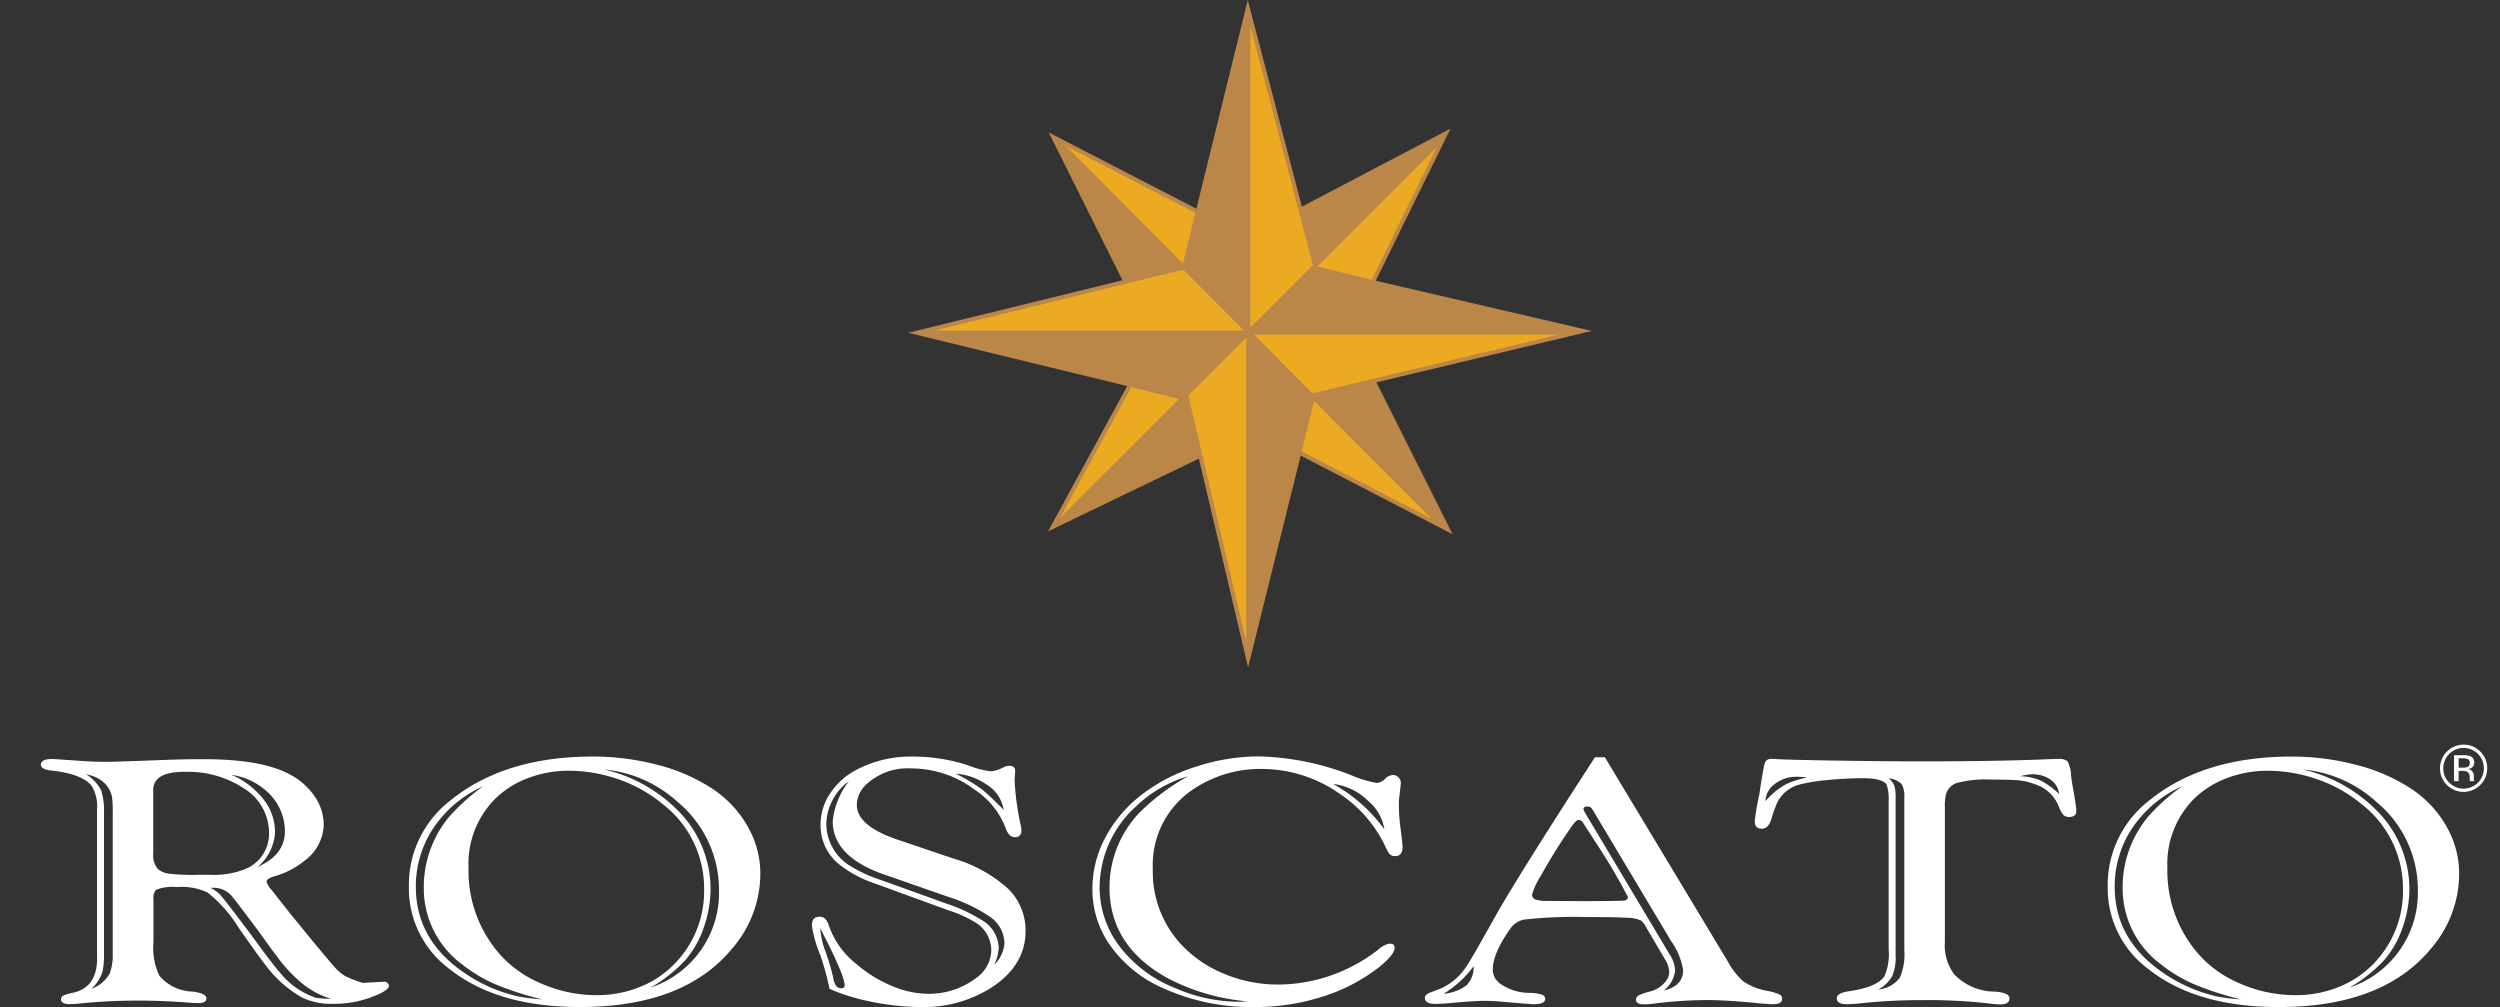 <svg xmlns="http://www.w3.org/2000/svg" width="278.845" height="112.325" viewBox="0 0 278.845 112.325"><rect x="0" y="0" width="278.845" height="112.325" fill="#333333" stroke="none"/><g transform="translate(-2070.869 -2238.758)"><path d="M2335.953,2328.223a12.715,12.715,0,0,1,4.6,9.759,11.163,11.163,0,0,1-7.624,10.927,16.554,16.554,0,0,0,3.849-3.042,10.924,10.924,0,0,0,2.081-3.676,13.214,13.214,0,0,0,.748-4.386,12.385,12.385,0,0,0-3.6-8.595,16.919,16.919,0,0,0-8.26-4.623A14.043,14.043,0,0,1,2335.953,2328.223Zm-25.5,1.64a12.291,12.291,0,0,0-2.829,7.942,10.539,10.539,0,0,0,4.269,8.515,16.647,16.647,0,0,0,3.658,2.2,34.685,34.685,0,0,0,5.269,1.708,21.107,21.107,0,0,1-2.606-.316,17.129,17.129,0,0,1-6.1-2.667q-5.372-3.678-5.376-9.563a11.682,11.682,0,0,1,2.663-7.508,13.116,13.116,0,0,1,4.849-3.716A22.675,22.675,0,0,0,2310.453,2329.863Zm18.571-4.288a15.85,15.85,0,0,1,5.238,2.864,11.891,11.891,0,0,1,4.629,9.524,11.56,11.56,0,0,1-3.048,8.042,11.145,11.145,0,0,1-3.962,2.777,12.742,12.742,0,0,1-4.964.976,15.5,15.5,0,0,1-6.348-1.363,12.752,12.752,0,0,1-4.38-3.1,14.1,14.1,0,0,1-3.574-9.721,10.275,10.275,0,0,1,3.019-7.764,10.4,10.4,0,0,1,3.649-2.273,12.636,12.636,0,0,1,4.5-.81A16.8,16.8,0,0,1,2329.024,2325.575Zm-18.38,2.429a11.892,11.892,0,0,0-4.685,9.683,11.2,11.2,0,0,0,4.575,9.187q5.324,4.207,14.5,4.209,11.581,0,16.963-6.5a12.823,12.823,0,0,0,3.161-8.319,10.532,10.532,0,0,0-1.191-4.919,12.324,12.324,0,0,0-4.52-4.84,20.268,20.268,0,0,0-5.905-2.47,28.189,28.189,0,0,0-7.093-.889Q2316.662,2323.145,2310.644,2328Zm-13.095-2.883a3.467,3.467,0,0,1,1.911.514,2.275,2.275,0,0,1,1.082,1.678,9.675,9.675,0,0,0-1.994-1.462,6.323,6.323,0,0,0-2.331-.514A5.338,5.338,0,0,1,2297.549,2325.121Zm-14.581,1.085a2.659,2.659,0,0,1,.306,1.462v17.052a6.606,6.606,0,0,1-.5,3.083,3.377,3.377,0,0,1-2.412,1.324,3.865,3.865,0,0,0,1.549-1.482,5.194,5.194,0,0,0,.391-2.311v-17.666a4.739,4.739,0,0,0-.111-1.183,1.921,1.921,0,0,0-.666-.91A2.335,2.335,0,0,1,2282.968,2326.206Zm-14.44.238a3.951,3.951,0,0,1,2.829-1.047,10.166,10.166,0,0,1,1.08.08,10.292,10.292,0,0,0-2.358.751,8.24,8.24,0,0,0-2,1.561c-.055.05-.154.157-.3.315A2.529,2.529,0,0,1,2268.528,2326.444Zm12.529,21.2q-.858,1.224-3.853,1.66c-.982.13-1.469.4-1.469.79,0,.447.376.672,1.136.672a14.676,14.676,0,0,0,1.5-.1,63.692,63.692,0,0,1,6.958-.357,60.653,60.653,0,0,1,7.426.376,9.4,9.4,0,0,0,1.222.1c.683,0,1.026-.225,1.026-.672,0-.422-.538-.671-1.61-.75a6.362,6.362,0,0,1-4.547-1.918,5.408,5.408,0,0,1-1.049-3.634v-15.037a5.729,5.729,0,0,1,.109-1.383,1.921,1.921,0,0,1,1.162-1.284,12.6,12.6,0,0,1,4.02-.393c1.145,0,2.035.019,2.663.057a7.141,7.141,0,0,1,2.19.494,4.211,4.211,0,0,1,2.548,2.411,3.151,3.151,0,0,0,.557,1.008.942.942,0,0,0,.607.2c.535,0,.808-.23.808-.691,0-.238-.1-.955-.306-2.154q-.222-1.185-.278-1.7a3.893,3.893,0,0,0-.389-1.659,1.418,1.418,0,0,0-.97-.276c-.241,0-.841.019-1.8.059q-5.184.216-13.747.217-3.773,0-9.341-.088t-6.6-.169c-.24-.012-.443-.019-.611-.019a.7.7,0,0,0-.748.613q-.165.632-.581,3.4a27.211,27.211,0,0,0-.5,2.905c0,.581.262.87.776.87s.861-.362,1.081-1.087a12.353,12.353,0,0,1,.693-1.917,3.848,3.848,0,0,1,2.358-1.9,18.223,18.223,0,0,1,3.1-.513,40.682,40.682,0,0,1,4.128-.216c1.35,0,2.2.224,2.552.672a4.7,4.7,0,0,1,.249,1.776v16.637A6.247,6.247,0,0,1,2281.057,2347.645Zm-46.615,1.007a4.848,4.848,0,0,1-2.562.948,11.4,11.4,0,0,0,3.351-3.081A2.816,2.816,0,0,1,2234.442,2348.652Zm23.269-1.659a3.731,3.731,0,0,0-.638-1.818l-9.451-15.826-.138-.336c0-.2.156-.3.471-.3a.589.589,0,0,1,.525.316l8.788,14.7a7.721,7.721,0,0,1,1.333,3.242q0,1.755-2.163,2.271A3.265,3.265,0,0,0,2257.711,2346.993Zm-10.339-16.558c.076.107.627.963,1.665,2.568a64.354,64.354,0,0,1,3.409,5.81.4.4,0,0,1-.3.374q-.252.081-4.962.08l-3.773-.019a4.182,4.182,0,0,1-1.218-.14.579.579,0,0,1-.442-.572,8.041,8.041,0,0,1,.969-2.075q1.521-2.747,3.409-5.472c.351-.514.62-.771.8-.771A.529.529,0,0,1,2247.372,2330.435Zm.306-5.532q-7.569,11.717-9.981,15.984-2.91,5.217-3.351,5.789a6.613,6.613,0,0,1-2.855,2.372c-.8.3-1.224.466-1.278.493-.279.145-.414.324-.414.535,0,.434.389.651,1.161.651.449,0,.972-.027,1.584-.08,1.792-.17,3.1-.257,3.936-.257q.885,0,2.162.12,2.908.256,3.3.257c.853,0,1.276-.206,1.276-.612a.508.508,0,0,0-.306-.436,4.671,4.671,0,0,0-1.554-.217,5.673,5.673,0,0,1-3.046-.949,1.958,1.958,0,0,1-.944-1.62q0-1.856,2-4.644a2.367,2.367,0,0,1,1.524-.967,51.944,51.944,0,0,1,6.96-.276c2.048,0,3.547.025,4.488.079a3.762,3.762,0,0,1,1.582.316,2.671,2.671,0,0,1,.579.79l2.108,3.576a2.865,2.865,0,0,1,.443,1.4,1.651,1.651,0,0,1-.39,1.007,3.146,3.146,0,0,1-1.719,1.126,7.048,7.048,0,0,0-1.3.434.609.609,0,0,0-.3.476q0,.532.884.533a8.686,8.686,0,0,0,1.082-.079,48.22,48.22,0,0,1,6.016-.4c1.463,0,3.511.132,6.155.4.484.039.871.06,1.164.06.666,0,1-.206,1-.612a.573.573,0,0,0-.279-.476,7.016,7.016,0,0,0-1.469-.415,6.61,6.61,0,0,1-2.633-1.087,8.242,8.242,0,0,1-1.689-2.193l-13.7-22.761h-1.109Zm-24.2,3.2a5.13,5.13,0,0,1,1.8,3.161,17.43,17.43,0,0,0-5.71-5.059A6.622,6.622,0,0,1,2223.481,2328.1Zm-25.057.849a12.038,12.038,0,0,0-3.8,8.772q0,6.621,6.6,10.2a23.483,23.483,0,0,0,8.844,2.529q-.832.041-1.275.04a17.762,17.762,0,0,1-6.736-1.483,14.458,14.458,0,0,1-6.21-4.564,10.912,10.912,0,0,1-2.328-6.756,12.232,12.232,0,0,1,4.047-8.971,14.037,14.037,0,0,1,5.821-3.379A24.939,24.939,0,0,0,2198.424,2328.953Zm26.169,15.728a17.389,17.389,0,0,1-3.1,1.957,18,18,0,0,1-8.013,1.934,15.432,15.432,0,0,1-6.18-1.243,13.469,13.469,0,0,1-4.713-3.26,11.9,11.9,0,0,1-3.132-8.378,10.147,10.147,0,0,1,4.962-9.187,13.364,13.364,0,0,1,7.235-1.976,15.188,15.188,0,0,1,8.76,2.845,14.475,14.475,0,0,1,4.935,5.709,7.223,7.223,0,0,0,.442.85.832.832,0,0,0,.693.317q.831,0,.831-1.048c0-.184-.067-.79-.194-1.817a19.794,19.794,0,0,1-.222-2.847c0-.276.012-.514.029-.71.129-1.078.193-1.665.193-1.757a.837.837,0,0,0-.263-.6.814.814,0,0,0-.6-.266,1.215,1.215,0,0,0-.8.334,1.611,1.611,0,0,1-1,.554,12.255,12.255,0,0,1-2.828-.85,30.134,30.134,0,0,0-10.285-2.114,22.589,22.589,0,0,0-7.012,1.126,19.4,19.4,0,0,0-6.486,3.438,14.577,14.577,0,0,0-3.784,4.673,12.076,12.076,0,0,0-1.344,5.522,10.837,10.837,0,0,0,1.636,5.809,14.11,14.11,0,0,0,6.32,5.314,23.827,23.827,0,0,0,10.061,2.076,24.854,24.854,0,0,0,7.665-1.166,19.92,19.92,0,0,0,6.335-3.321c1.124-.907,1.691-1.619,1.691-2.133,0-.3-.194-.455-.582-.455A2.575,2.575,0,0,0,2224.593,2344.681Zm-61.562-1.068q2.052,4.071,2.052,5.059c0,.211-.123.316-.362.316a.734.734,0,0,1-.582-.257,2.179,2.179,0,0,1-.333-.928,28.739,28.739,0,0,0-.831-2.846,8.264,8.264,0,0,1-.61-2.687Q2162.641,2342.883,2163.031,2343.613Zm.72-13.277q0,3.953,5.683,5.946l7.263,2.531a17.948,17.948,0,0,1,4.489,2.133,3.653,3.653,0,0,1,1.719,3.024,3.7,3.7,0,0,1-1.137,2.39,5.216,5.216,0,0,0,.5-1.857,3.709,3.709,0,0,0-1.8-3.062,18.333,18.333,0,0,0-4.1-1.917l-7.288-2.628a15.3,15.3,0,0,1-3.327-1.521,5.539,5.539,0,0,1-2.716-4.722,6.109,6.109,0,0,1,2.521-4.763A8.765,8.765,0,0,0,2163.751,2330.336Zm17.187-4.051a4.028,4.028,0,0,1,1.883,2.807c-1.053-1.069-1.847-1.817-2.382-2.252a18.989,18.989,0,0,0-2.966-1.779A6.759,6.759,0,0,1,2180.938,2326.285Zm-13.445,24.086a29.067,29.067,0,0,0,6.015.712,14.056,14.056,0,0,0,8.012-2.213q3.741-2.471,3.742-6.264a6.486,6.486,0,0,0-1.955-4.722,15.4,15.4,0,0,0-6.083-3.359l-6.182-2.093q-4.6-1.542-4.6-3.895a3.157,3.157,0,0,1,1-2.231,6.776,6.776,0,0,1,5.072-1.838,11.816,11.816,0,0,1,7.152,2.43,8.882,8.882,0,0,1,3.355,4.17c.239.711.582,1.066,1.025,1.066a.662.662,0,0,0,.747-.75,1.979,1.979,0,0,0-.053-.474,31.463,31.463,0,0,1-.694-4.9v-.394c.035-.462.056-.751.056-.871q0-.571-.666-.571a1.553,1.553,0,0,0-.693.2,3.6,3.6,0,0,1-1.331.415,9.313,9.313,0,0,1-2.356-.593,19.575,19.575,0,0,0-6.291-1.047,12.964,12.964,0,0,0-6.738,1.678,7.921,7.921,0,0,0-2.674,2.6,6.187,6.187,0,0,0-.956,3.31,5.566,5.566,0,0,0,1.94,4.326,13.2,13.2,0,0,0,4.157,2.252l8.289,3.024a13.277,13.277,0,0,1,2.773,1.245,3.664,3.664,0,0,1,1.885,3.121,3.9,3.9,0,0,1-1.748,3.181,8.649,8.649,0,0,1-5.321,1.719,10.51,10.51,0,0,1-4.033-.879,14.576,14.576,0,0,1-3.922-2.42,9.408,9.408,0,0,1-3.132-4.405c-.187-.593-.518-.891-1-.891q-.858,0-.859.969a13.677,13.677,0,0,0,.942,3.319,29.689,29.689,0,0,1,1.026,3.755A22.065,22.065,0,0,0,2167.493,2350.371Zm-21.025-22.148a12.716,12.716,0,0,1,4.6,9.759,11.152,11.152,0,0,1-7.623,10.927,16.605,16.605,0,0,0,3.853-3.042,10.953,10.953,0,0,0,2.079-3.676,13.24,13.24,0,0,0,.749-4.386,12.382,12.382,0,0,0-3.6-8.595,16.935,16.935,0,0,0-8.258-4.623A14.047,14.047,0,0,1,2146.468,2328.223Zm-25.5,1.64a12.288,12.288,0,0,0-2.827,7.942,10.532,10.532,0,0,0,4.267,8.515,16.694,16.694,0,0,0,3.66,2.2,34.624,34.624,0,0,0,5.267,1.708,21.058,21.058,0,0,1-2.606-.316,17.093,17.093,0,0,1-6.1-2.667q-5.376-3.678-5.376-9.563a11.689,11.689,0,0,1,2.66-7.508,13.108,13.108,0,0,1,4.852-3.716A22.64,22.64,0,0,0,2120.967,2329.863Zm18.571-4.288a15.862,15.862,0,0,1,5.24,2.864,11.89,11.89,0,0,1,4.629,9.524,11.554,11.554,0,0,1-3.051,8.042,11.128,11.128,0,0,1-3.963,2.777,12.714,12.714,0,0,1-4.96.976,15.493,15.493,0,0,1-6.348-1.363,12.726,12.726,0,0,1-4.38-3.1,14.094,14.094,0,0,1-3.576-9.721,10.269,10.269,0,0,1,3.021-7.764,10.4,10.4,0,0,1,3.645-2.273,12.659,12.659,0,0,1,4.5-.81A16.832,16.832,0,0,1,2139.538,2325.575ZM2121.161,2328a11.887,11.887,0,0,0-4.685,9.683,11.185,11.185,0,0,0,4.574,9.187q5.32,4.207,14.5,4.209,11.589,0,16.964-6.5a12.813,12.813,0,0,0,3.161-8.319,10.511,10.511,0,0,0-1.193-4.919,12.3,12.3,0,0,0-4.518-4.84,20.3,20.3,0,0,0-5.9-2.47,28.219,28.219,0,0,0-7.1-.889Q2127.177,2323.145,2121.161,2328Zm-26.3,9.782a2.675,2.675,0,0,1,1.8.85q.417.472,3.076,4.029,1.218,1.72,2.466,3.359a16.506,16.506,0,0,0,2.163,2.253,9.15,9.15,0,0,0,3.41,1.878,9.821,9.821,0,0,1-1.664-.1,8.692,8.692,0,0,1-3.964-2.747q-.831-.93-3.381-4.426-2.829-3.773-3.437-4.424a4.826,4.826,0,0,0-.97-.672ZM2100.6,2327a6,6,0,0,1,2.05,4.445q0,2.67-3.021,3.992a5.435,5.435,0,0,0,1.913-3.773,5.91,5.91,0,0,0-.888-3.2,8.964,8.964,0,0,0-3.963-3.28A7.44,7.44,0,0,1,2100.6,2327Zm-18.6-1.3a2.969,2.969,0,0,1,1.357,1.917,11.039,11.039,0,0,1,.085,1.717v15.808a5.9,5.9,0,0,1-.333,2.193,3.856,3.856,0,0,1-2.051,1.719,4.3,4.3,0,0,0,1.247-1.938,9.136,9.136,0,0,0,.166-1.955V2329.21a7.22,7.22,0,0,0-.333-2.332,4.725,4.725,0,0,0-1.662-1.757A4.246,4.246,0,0,1,2082,2325.694Zm9.424-.85a11.324,11.324,0,0,1,6.737,1.9,5.819,5.819,0,0,1,2.716,4.9,4.249,4.249,0,0,1-2.883,4.129,9.408,9.408,0,0,1-3.658.554h-1.275a24.247,24.247,0,0,1-3.271-.119,2.381,2.381,0,0,1-1.3-.514,2.352,2.352,0,0,1-.527-1.759v-7.054Q2087.955,2324.845,2091.42,2324.844Zm-12.307,24.618a5.01,5.01,0,0,0-1.191.336.492.492,0,0,0-.25.4q0,.552.97.553a11.178,11.178,0,0,0,1.164-.077,65.431,65.431,0,0,1,6.625-.317q2.606,0,5.627.236c.444.027.756.039.943.039.59,0,.887-.177.887-.532s-.517-.619-1.552-.752a4.994,4.994,0,0,1-3.687-1.757,7.219,7.219,0,0,1-.665-3.774v-4.8a1.28,1.28,0,0,1,.305-1.028,5.051,5.051,0,0,1,2.3-.295,6.766,6.766,0,0,1,3.436.613,15.292,15.292,0,0,1,3.465,3.931q2.495,3.575,3.216,4.445a13.3,13.3,0,0,0,3.852,3.339,7.6,7.6,0,0,0,3.465.692,11.79,11.79,0,0,0,5.35-1.205q.888-.454.887-.85l-.152-.267-.264-.149-2.494.14a12.532,12.532,0,0,1-1.886-.712,4.423,4.423,0,0,1-1.094-.849q-.484-.513-2.758-3.26l-2.245-2.747q-1.912-2.409-2.19-2.786a2.342,2.342,0,0,1-.582-.928c0-.225.277-.422.831-.593a9.379,9.379,0,0,0,3.438-1.779,5.106,5.106,0,0,0,2.106-4.009,5.549,5.549,0,0,0-.942-3.045,7.669,7.669,0,0,0-2.8-2.528q-3.13-1.719-9.7-1.719-2,0-4.187.08-5.6.216-6.512.217-1.36,0-2.607-.079-3.354-.238-3.548-.237c-.832,0-1.248.216-1.248.651q0,.534,1.3.653,3.3.376,4.351,1.678a4.328,4.328,0,0,1,.611,2.629v16.28Q2081.83,2348.81,2079.113,2349.462Z" fill="#fff"/><rect width="278.845" height="24.323" transform="translate(2070.869 2324.586)" fill="none"/><path d="M2248.416,2275.671l-24.1-5.6,8.337-16.965-16.573,8.7-6.039-23.05-5.727,23.284-16.472-8.511,8.225,16.491-23.9,5.856,24.424,5.945-8.821,16.2,16.82-8.111,5.487,23.283,5.87-23.619,16.948,8.78-8.508-16.953Z" fill="#ba8748"/><path d="M2209.873,2276.413l-6.464,6.462,6.464,27.434Z" fill="#ebaa21"/><path d="M2202.849,2268.836l-27.7,6.786h34.463Z" fill="#ebaa21"/><path d="M2204.2,2262.5l-14.461-7.472,13.074,13.115Z" fill="#ebaa21"/><path d="M2189.119,2296.506l13.243-13.238-5.306-1.329Z" fill="#ebaa21"/><path d="M2223.856,2269.959l7.278-14.8-13.309,13.3.01.035Z" fill="#ebaa21"/><path d="M2236.341,2276.085h-25.609l6.52,6.54,27.431-6.54h-8.342Z" fill="#ebaa21"/><path d="M2210.336,2241.7v33.595l6.975-6.973Z" fill="#ebaa21"/><path d="M2216.061,2289.109l14.478,7.5-13.092-13.134Z" fill="#ebaa21"/><path d="M2347.514,2322.584a2.543,2.543,0,0,0-1.866-.768,2.629,2.629,0,0,0-2.624,2.622,2.559,2.559,0,0,0,.764,1.869,2.624,2.624,0,0,0,3.726,0,2.553,2.553,0,0,0,.771-1.869A2.522,2.522,0,0,0,2347.514,2322.584Zm-.261,3.471a2.26,2.26,0,0,1-3.206,0,2.217,2.217,0,0,1-.658-1.612,2.261,2.261,0,1,1,4.522,0A2.212,2.212,0,0,1,2347.253,2326.055Z" fill="#fff"/><path d="M2346.8,2325.69c0-.076-.006-.147-.006-.214v-.211a.805.805,0,0,0-.158-.448.7.7,0,0,0-.5-.283,1.13,1.13,0,0,0,.418-.138.644.644,0,0,0,.281-.574.716.716,0,0,0-.447-.731,2.253,2.253,0,0,0-.789-.1h-1.011v2.891h.509v-1.134h.4a1.213,1.213,0,0,1,.566.093.7.7,0,0,1,.271.658v.229l.012.091a.16.16,0,0,0,.008.033l.007.03h.476l-.019-.037A.525.525,0,0,1,2346.8,2325.69Zm-.756-1.371a1.39,1.39,0,0,1-.484.063h-.46v-1.048h.436a1.327,1.327,0,0,1,.616.11.439.439,0,0,1,.192.421A.446.446,0,0,1,2346.041,2324.319Z" fill="#fff"/></g></svg>